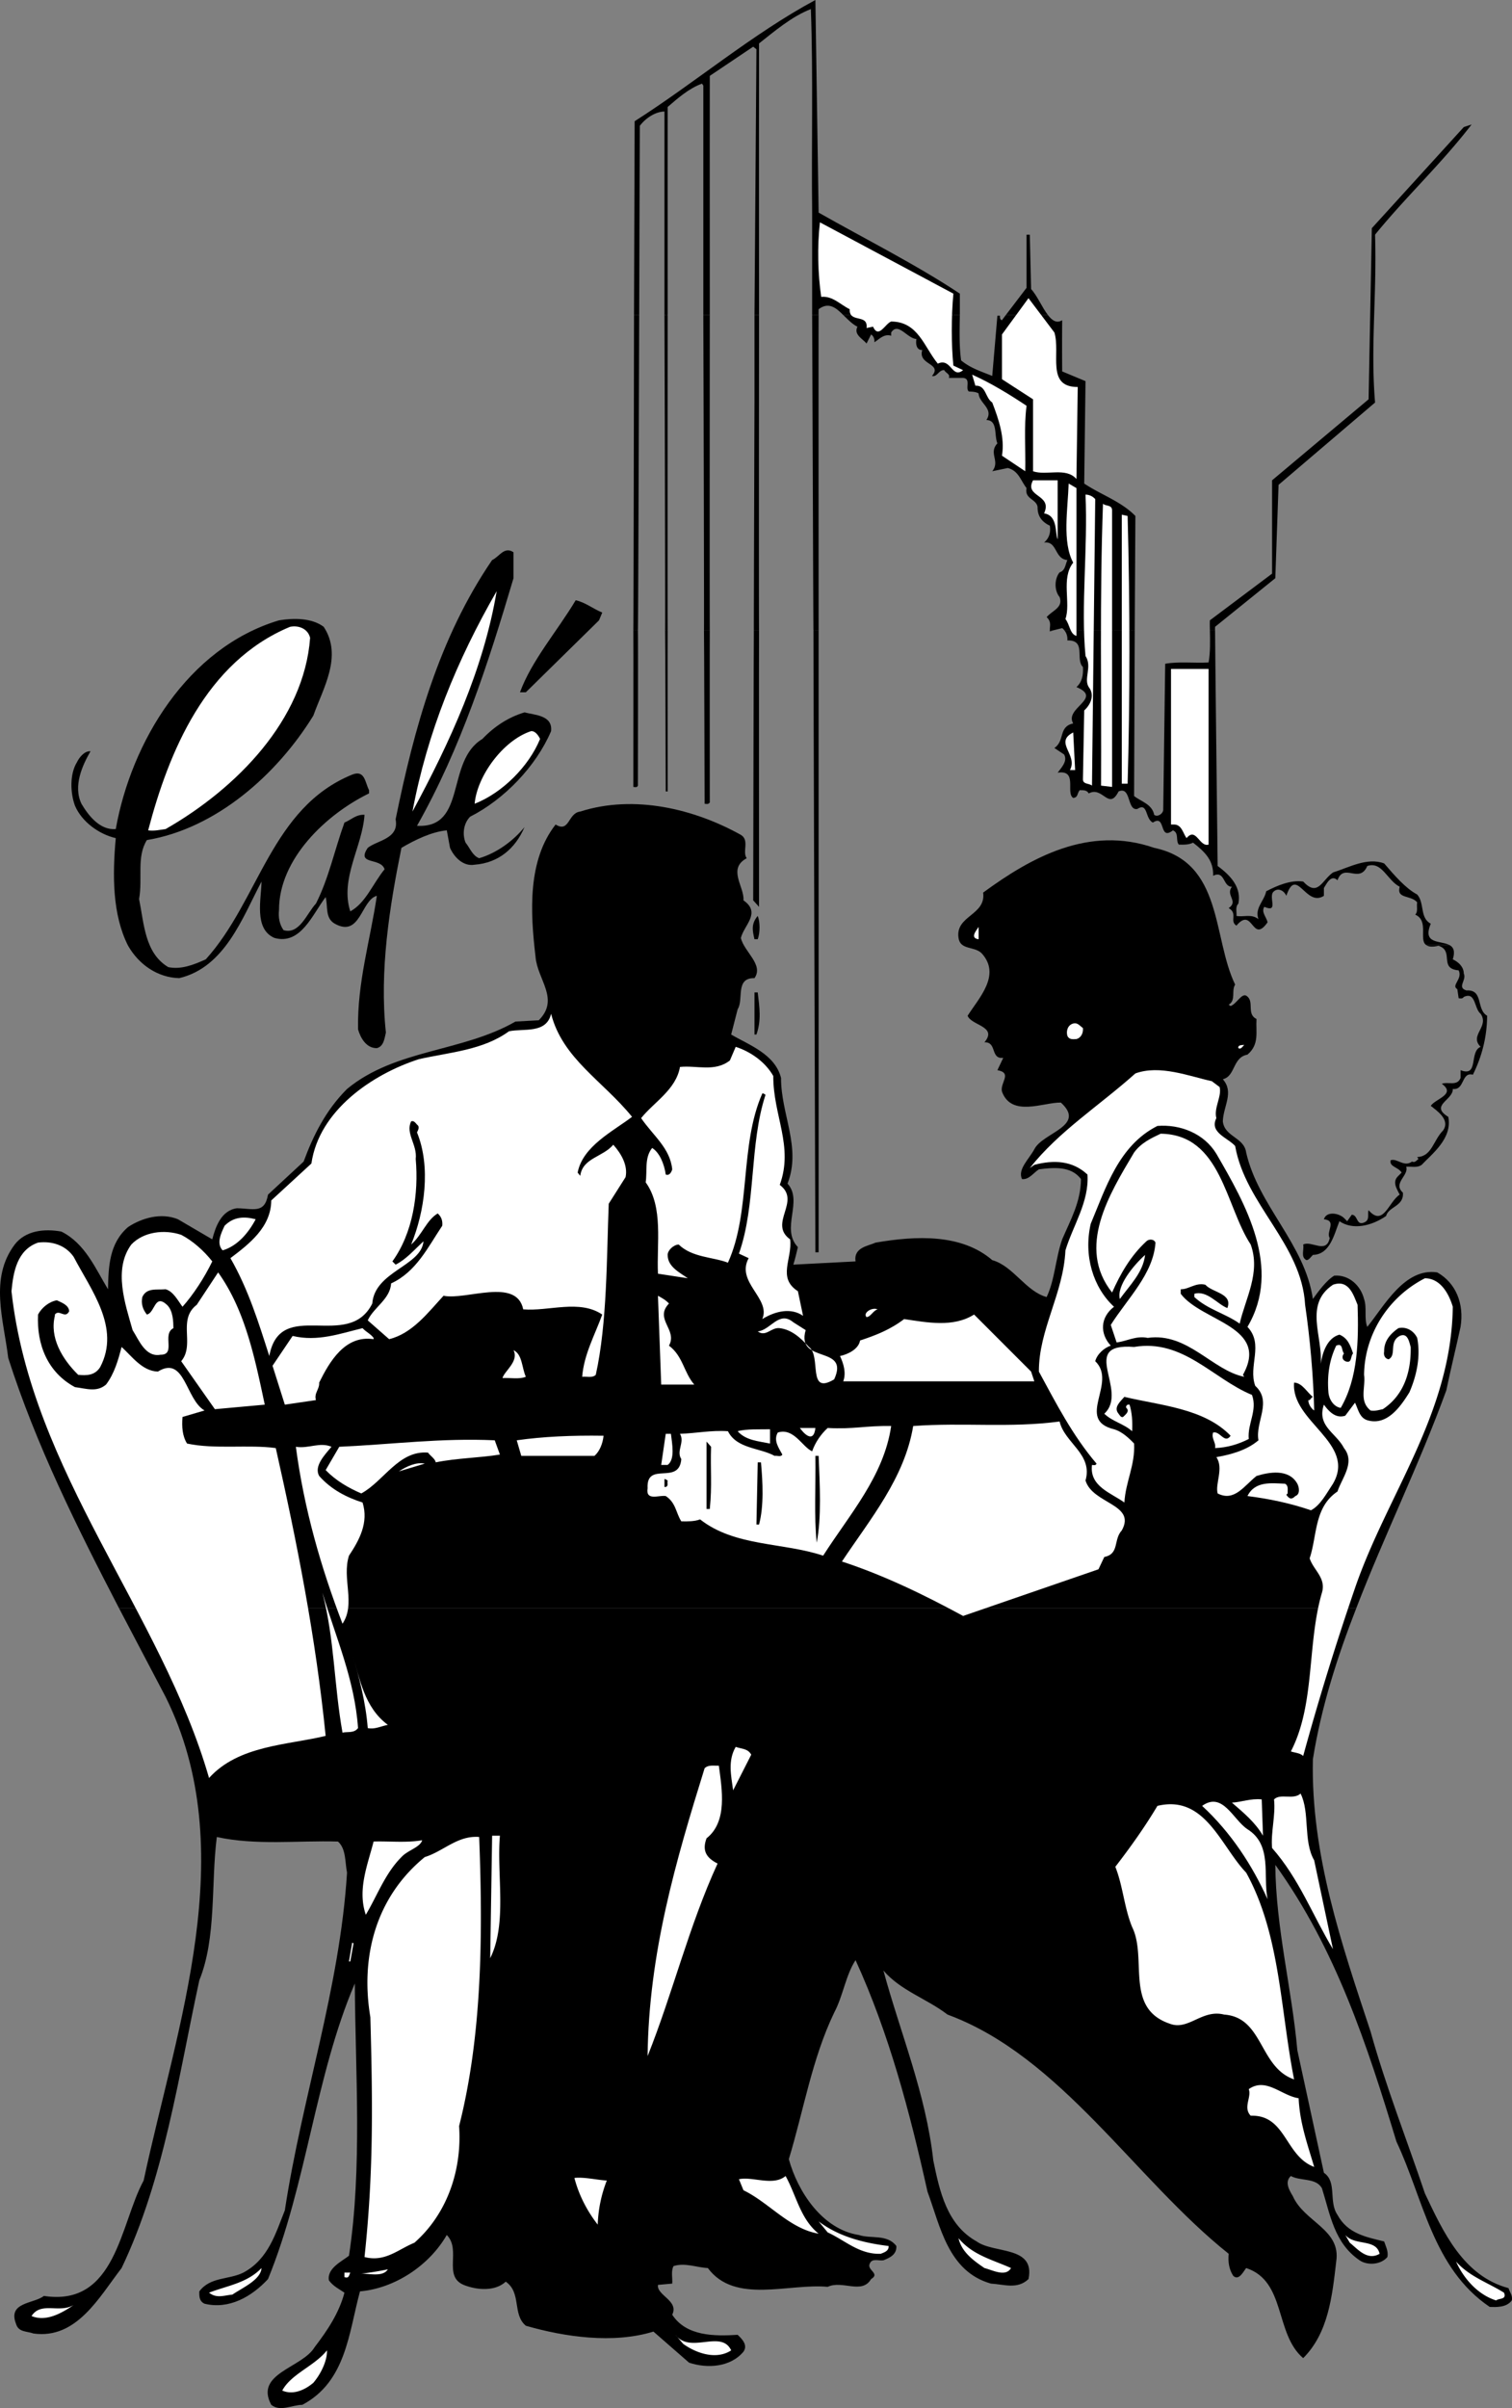 <svg xmlns="http://www.w3.org/2000/svg" width="233.409" height="371.506"><rect width="100%" height="100%" fill="#808080" stroke="none"/><path d="M98.47 97.203c.047.024 0 24 0 24-.125.324-.422.223-.7.2 0 0 .024-24.176 0-24.2h.7m4.601 0c-.023.024 0 24.899 0 24.899h-.3s-.07-24.875-.098-24.899h.398m6.5 0c-.023.024 0 26.598 0 26.598-.226.324-.523.226-.8.199 0 0-.07-26.773-.098-26.797h.898m7.602 0c-.027.024 0 42.7 0 42.7l-.902-1s.082-41.676.101-41.7h.8m9.2 0v96h-.5s-.324-95.976-.3-96h.8m36.398 0-.699.2c-.035-.044-.039-.11 0-.2h.7M223.77 145.8c.575.317.903.91.5 2.2.876.426 1.676 1.125 1.7 2.203.476 1.024-1.125 2.125.402 2.598 2.676-.176 1.473 2.926 3.2 3.902-.024 3.324-.825 6.324-2.2 9.098-1.824-.473-1.226 2.426-3.101 2.199.074 1.727-3.625 2.527-.7 4.3.676 3.325-2.523 5.727-4.101 7.403-.723.524-1.625.223-2.399.297.477 1.328-2.125 2.527-.5 4 .176 2.125-2.226 2.125-2.601 3.602-2.223 1.523-5.125 2.226-7.2.8-.824 2.024-1.425 5.125-4.097 5.2-.328.324-.625.824-1 .8-.926-.476-.328-1.574-.5-2.402 1.273-.672 3.574 1.527 4.098-1-.625-.973 1.175-2.672-.899-2.898.375-1.274 2.274-.977 3.098-.2l.5.5.703-1c.973.024.672 1.723 1.898 1.2.977-.375.477-1.375.7-1.899 2.277 2.625 3.074-1.277 4.8-2.402-.425-.875-1.226-1.973-.199-2.899l.5-.5c-.527-.875-1.926-.875-1.7-1.902.974-.375 2.075 1.125 3.298.203.476.223.676-.176 1-.402l-.2-.301c2.278-.074 2.477-2.574 4-4.098 1.176-1.675-1.023-3.074-1.898-3.8.676-1.075 3.973-1.774 1.7-3.399.976-.375 2.374.422 2.898-.902v-1.2c2.875 1.126 1.277-2.874 3.101-3.601-1.824-1.773 1.375-3.074 0-5.098-1.023-.777-.726-3.476-2.601-2.601-.223.324-.524.226-.797.199l-.203-1.398c-1.024-.575.875-1.575.203-2.899-3.125-.277-.625-2.976-3.102-3.8-.96.218-1.527.16-1.898-.102h3.598"/><path d="M220.173 145.8c-1.203-.777.465-3.734-1.703-4.698.476-.477.176-1.274.3-1.899-1.023-1.176-3.222-.476-2.699-2.402-1.925-.973-2.726-3.973-5-3.2-1.226 2.825-3.625-.574-4.601 2.2-1.024-.973-1.723.625-2.098 1.199v1.203c-2.824 1.824-4.226-4.676-5.8 0-.325-.777-1.227-1.277-1.9-.703-1.026.727.876 3.426-1.5 2.402-.526.825.376 1.625.5 2.399-2.425 3.426-2.226-2.574-4.8.5-1.125-.676.274-1.875-1.2-2.7 1.575-1.074-.526-1.976.5-3.3-1.425.027-1.026-2.574-2.901-1.7.074-2.273-1.125-3.574-3.098-5.101-.625.328-1.426.328-2.203.3-.524-.675.078-1.773-.899-2.198-2.226 1.726-1.023-2.575-3.101-1.2-1.223-.574-.723-3.175-2.399-2.101-1.625.324-.925-3.574-2.898-2.7-1.527 3.024-2.426-.874-4.602.301-.324-.574-.925-.476-1.398-.5-.426.524-.227 1.125-1 1.2-1.227-.774.773-4.375-2.402-3.899.574-.777 1.574-1.777 1-2.8l-1.5-1c1.675-1.176.574-3.278 2.902-3.801-1.426-2.375 4.672-3.875.5-5.602.875-.773 1.074-1.875 1-3.098-1.227-1.175.574-4.175-2.402-4.101.054-.512-.106-1.168-.5-1.598h10.902c-.008.024-.102 25.598-.102 25.598.977.824 2.774 1.226 3.102 2.902.473.422 1.473-.176 1.398-.902l.301-22.399c2.074-.375 4.473-.074 6.7-.199.269-1.45.238-3.41.199-5h.8c-.02.024.399 36.399.399 36.399 2.078 1.523 3.676 3.324 3.203 5.8-.527.524-.227 1.325-.3 1.899 1.073.226 2.273-.375 3.398.5-.625-1.676.875-2.774 1.199-4.301 1.676-.875 3.777-1.773 5.703-1.5 2.273 2.426 2.875-.172 4.598-1.398 2.476-.774 5.277-2.375 7.902-1.399 1.574 1.824 3.273 3.824 5.098 4.797 1.175 1.328.375 3.625 2.101 4.5-1.348 3.223 1.485 2.559 2.899 3.3h-3.598M97.872 48.602c.047-16.04.098-29.899.098-29.899C107.345 12.727 116.146 5.227 125.872 0l.5 32.8c7.274 4.126 15.074 8.028 21.8 12.5.005 1.11-.003 2.22 0 3.302h-18c-1.12-1.133-2.257-2.067-3.8-.899 0 0-.027.922 0 .899h-1c-.004-9.07 0-15.801 0-15.801-.125-10.375.176-21.074-.2-31.399-2.925 1.125-5.624 3.426-8 5.301 0 0-.026 20.461 0 41.899h-.702l.3-41-.5-.399-6.699 4.5s-.023 17.656 0 36.899h-1c.004-18.567 0-35.399 0-35.399l-.199-.3c-2.027.722-3.824 2.324-5.3 3.597 0 0-.024 15.043 0 32.102h-.5c.003-16.735 0-31.399 0-31.399-1.325.024-2.825.922-3.801 2.2 0 0-.063 13.488-.098 29.199h-.8m57.397 0 3.2-4.2v-8.199h.5l.203 8.399c.914.964 1.715 2.875 2.598 4h-6.5"/><path d="M98.673 48.602c-.078 22.093-.156 48.625-.203 48.601h-.7c.024.024.075-26.398.102-48.601h.8m4.399 0c-.023 22.53-.023 48.625 0 48.601h-.398c.027.024-.023-26.172-.102-48.601h.5m6.5 0c-.023 23.148-.023 48.625 0 48.601h-.898c.027.024-.023-25.633-.102-48.601h1m7.602 0c-.027 23.699-.027 48.625 0 48.601h-.8c-.02.024.097-35.601.097-35.601v-13h.703m9.199 0c-.027.023 0 48.601 0 48.601h-.8c-.024.024-.118-29.523-.2-48.601h1m35.398 0c.665.863 1.352 1.32 2.2.8a444.338 444.338 0 0 0 0 7.899l3.601 1.5-.199 15.8c2.574 1.727 5.676 2.727 7.899 5 0 0-.106 17.626-.098 17.602H164.27c-.063-.105-.184-.207-.301-.3l-1.2.3h-.699c-.043-.61.29-1.254-.5-2 .977-1.078 2.575-1.476 2-3.101-.824-.977-.824-2.774 0-3.801.875-.274.875-1.176 1.2-1.899-2.024-.175-1.524-2.976-3.598-2.699.672-.578 1.074-1.375.898-2.601-1.226-.575-1.925-1.477-1.898-2.899-.227-1.277-2.027-1.176-1.703-2.902-.922-1.176-1.223-2.676-2.899-3.098l-2.398.5c1.273-1.578-.625-2.777.797-4.3-.524-1.278.078-3.575-1.7-3.602 1.176-1.774-1.124-2.574-1.199-4.098-.425-.277-1.023-.277-1.5-.3-.625-.477.375-1.977-.898-2.102h-2.203c.277-.574-.524-.774-.7-1.2-.824-.074-1.124 1.126-1.898.899 1.676-1.973-2.226-1.672-1.5-4-.926.027-1.027-.973-.902-1.7-1.422-.073-2.824-2.675-3.899-1v.5c-1.125-.374-1.925.626-2.601 1 .078-.472-.125-.972-.5-1.198l-.7 1.398c-.624-.773-2.023-1.375-1.398-2.598-.808-.386-1.492-1.129-2.2-1.8h18c-.046 2.496-.1 4.953.2 7 1.473 1.226 3.176 1.726 4.8 2.398l.798-9.297h.402c-.027.223-.027.625.3.7l.599-.801h6.5m25 48.601c-.011-.543-.023-1.055 0-1.5l9.602-7.203V74.102l14.899-12.5.5-26.399 14.199-15.601 1.203-.399c-4.625 6.024-10.125 11.125-14.902 17 .277 9.723-.723 17.223 0 25.899L197.372 74.8l-.5 14.402-9.3 7.5s-.02.524 0 .5h-.801"/><path fill="#fff" d="M147.173 45.3c-.328 3.626-.328 7.825 0 11.102l1.5.7c-1.727 1.425-1.828-1.977-3.902-1-2.125-2.575-3.024-6.477-7.2-6.5-.925.324-1.925 2.726-2.8.8l-1 .2c.277-2.274-2.723-.676-2.598-2.899-1.426-.676-2.625-2.078-4.402-1.902-.524-3.574-.625-7.774-.2-11.5l20.602 11M162.77 51.3c.977 3.227-1.324 8.427 3.602 8.403l-.2 14.2c-1.624-1.876-4.624-.477-6.702-1.2V61.602l-4.797-3.102v-6.898L158.77 46l4 5.3"/><path fill="#fff" d="M158.47 62.602c-.422 3.226-.125 6.726-.2 10.101l-3.597-2.402c.473-2.774-.527-5.676-1.5-8.2-1.125-.773-.926-2.675-2.602-2.601l-.5-1.7c2.977 1.325 5.875 3.126 8.399 4.802m4.8 20.601c-.425-.875.075-3.676-2.097-4 1.375-2.976-3.125-2.476-1.703-5.101h3.8v9.101m2.903 14.899c-1.027-.274-1.027-1.774-1.703-2.602.875-2.473-.723-6.273 1.203-8.7-1.727-3.175-.828-8.273-.703-12.198l1.203.699v22.8M169.071 77l-.5 44.203c-.425-.375-1.425-.176-1.398-1l.2-10.601c.972-.875 1.675-2.375.698-3.602-.824-1.273.575-3.172-.5-4.797-.726-7.676.375-16.676 0-24.902.575.027 1.075.226 1.5.699m2.602 1.703v42.7l-1.703-.2c.078-14.476-.223-29.078.3-43.5.376.422 1.376.125 1.403 1m2.398.899c.375 13.726.375 28.324 0 41.3h-.898v-41.5l.898.2"/><path d="M79.27 89.203c-3.925 13.223-8.124 26.223-14.898 38.2 7.774.425 4.375-9.977 10.098-13.403 1.875-1.973 4.078-3.375 6.5-4.098 1.578.426 4.375.426 4.101 2.899-2.324 5.426-7.226 10.527-12.5 13.199-1.023 1.027-1.226 2.727-.699 4 .676.828 1.074 2.027 2.098 2.402 2.676-.777 5.277-2.675 7-4.8-1.422 3.324-4.024 5.523-7.7 5.8-1.824.325-3.222-1.277-3.8-2.601l-.5-2.7c-2.324.227-4.824 1.426-7 2.7-1.824 9.027-3.422 18.926-2.399 28.5-.226.926-.324 2.125-1.398 2.402-1.625.024-2.527-1.578-2.902-2.902-.125-7.274 1.875-13.676 2.902-20.598-2.426.625-2.527 6.524-6.5 4.297-1.527-.875-1.027-2.672-1.402-4.098-2.024 2.625-3.825 7.426-7.899 6.301-3.226-1.375-2.027-6.078-2-8.703-2.926 5.527-5.625 13.227-12.7 14.902-3.327-.074-6.226-2.074-7.901-5-2.426-4.777-2.426-10.875-1.899-16.601-2.527-.574-5.226-2.473-6.3-5-.727-1.973-.825-4.875.3-6.7.375-.773 1.176-1.773 2.098-1.699-1.223 2.125-2.723 5.325-1.399 8.098 1.075 1.828 2.875 4.125 5.301 3.902 2.375-13.375 11.074-27.976 25.2-32.199 2.273-.375 5.074-.375 6.898 1 2.976 4.524-.125 9.524-1.598 13.7-5.625 9.124-15.027 17.425-25.7 19.199-1.624 2.625-.624 5.824-1.202 9.101.777 3.824.875 8.324 4.5 10.5 1.976.422 3.976-.375 5.8-1.203 8.278-9.172 10.075-23.375 22.602-28.5 1.973-.773 1.973 1.227 2.598 2.402v.5c-6.625 3.223-13.922 10.125-13.899 18-.125 1.125.075 2.223.7 3.098 2.476.727 3.574-2.574 5-4.098 1.976-3.875 2.875-8.277 4.402-12.5.973-.375 1.773-1.277 3.098-1.199-.325 4.922-3.825 9.824-2.2 14.899 2.375-1.274 3.477-4.274 5.301-6.5-.625-1.875-4.426-.575-2.601-3.301 1.476-1.176 4.875-1.375 4.3-4.399 2.875-14.074 6.676-27.976 14.899-40 1.078-.476 1.875-2.175 3.3-1.199v4"/><path fill="#fff" d="M63.673 125.203c2.273-12.176 6.875-23.375 13-34-2.027 12.024-7.227 23.324-13 34"/><path d="m92.97 94.5-.5 1.203-11.297 11.098h-.902c1.777-4.875 5.777-9.473 8.601-14.2 1.473.325 2.676 1.325 4.098 1.899"/><path fill="#fff" d="M47.872 98.402c-.926 12.625-11.324 23.223-22.3 29.5-.926.125-1.727.325-2.7.2 3.176-12.075 8.875-25.977 21.899-31.399 1.375-.277 2.777.324 3.101 1.7M186.571 130.3c-1.425.427-1.925-2.773-3.398-1-.527-.675-.727-2.073-1.902-2.097h-.5v-24h5.8v27.098M83.372 114c-1.726 4.227-5.824 8.328-10.101 10 .375-4.273 4.375-9.773 8.699-11.2.676-.073 1.176.727 1.402 1.2m81.801 4.8c1.273-2.374-2.527-4.273.5-5.8l.297 5.8h-.797"/><path d="M209.372 248.102c-2.945 7.55-5.406 15.238-6.7 23.3-.327 14.723 4.474 28.625 8.9 42 2.374 8.524 5.574 16.625 8.398 25 2.777 5.825 5.875 12.723 12.902 14.598.176.625.676 1.125.5 1.902-.824 1.125-2.426 1.024-3.402 1-8.824-5.976-10.223-16.675-14.399-25.5-4.523-14.875-9.324-29.675-18.699-42.699.074 9.723 2.574 19.223 3.399 28.598l4.101 18.902c2.074 1.422.676 4.422 2.098 6.5 1.578 2.922 4.476 3.422 7.203 4.098.273.824.672 1.527.5 2.402-1.027 1.223-3.125 1.324-4.3.5-3.927-2.676-4.528-7.078-5.802-11.101-.925-1.676-3.324-1.075-4.8-1.899-1.024.922-.223 2.223.3 3.098 1.774 4.027 7.477 5.125 6.7 10.101-.625 5.426-1.223 11.024-5.098 14.899-4.426-3.774-2.625-11.875-8.8-13.899-.427.524-1.126 2.024-2 1.2-.626-.977-.825-2.075-.7-3.399-14.426-11.476-25.926-30.476-43.402-36.902-3.223-2.473-7.223-3.676-9.899-6.801 2.574 9.527 6.574 19.027 7.7 29.3.976 4.727 2.074 9.927 6.699 12.5 2.675 1.927 9.074.626 8 5.802-1.723 1.625-3.723.824-5.801.699-6.625-1.875-7.824-8.875-9.797-14.2-2.727-12.273-5.926-24.374-11.102-35.699-1.523 2.325-1.925 5.524-3.3 8.098-3.426 7.125-4.723 15.125-7 22.602 1.375 5.023 5.175 10.824 10.8 11.699 1.875.625 4.375-.176 5.801 1.699.074 1.328-1.027 1.828-2 2.203-.726.125-1.726-.375-2.101.5-.524 1.024 1.675 1.524.199 2.399-1.422 2.425-4.422.125-6.7 1.199-6.023-.574-14.324 2.726-18.5-2.899-1.722-.074-3.523-.875-5.3-.3-.422.824-.125 1.824-.2 2.699l-2.199.199c-.226 1.625 3.274 2.426 2.2 4.602 2.175 3.324 6.476 3.324 10.101 3.101.774.723 1.574 1.625.899 2.598-2.024 2.426-5.625 2.625-8.399 1.699l-5.5-4.797c-6.226 1.922-13.726.824-19.7-.902-2.124-1.774-.624-5.074-3.1-6.801-1.626 1.527-4.426 1.328-6.5.5-3.227-1.375-.325-5.375-2.602-7.7-2.723 4.727-8.024 8.227-13.399 8.7-1.726 6.328-2.125 13.926-8.898 17.5-1.625.027-3.426 1.125-4.8 0-2.626-4.875 4.773-5.672 6.698-8.898 1.977-2.575 3.774-5.274 4.602-8.399-.828-.578-1.727-.976-2.402-1.902-.325-1.875 2.074-2.973 3.101-3.801 2.074-13.574.973-28.473.899-42-6.125 14.328-7.426 31.027-13.399 45.602-2.527 2.726-6.027 4.726-9.8 3.8-.825-.375-.825-1.175-.801-1.902 1.675-2.273 4.574-1.773 6.8-2.898 3.875-2.075 4.977-6.075 6.399-9.602 2.676-17.574 8.476-34.172 9.601-52.098-.324-1.574-.125-3.675-1.398-4.8-6.227-.176-12.625.625-18.703-.7-.922 7.125-.024 15.524-2.7 22.098-3.222 14.828-5.425 30.625-12 44.402-3.425 4.426-6.925 11.024-13.597 10.098-1.027-.375-2.328-.172-2.703-1.5-1.324-3.375 2.777-3.074 4.3-4.297 11.176 1.723 11.778-11.176 15.403-17.8 5.074-23.778 15.172-50.876 3.398-74.602-2.379-4.543-4.785-9.102-7.199-13.7h191"/><path d="M18.372 248.102c-6.492-12.508-12.8-25.165-17.101-38.602-.723-5.973-2.926-12.273 1-17.5 1.675-2.172 4.574-2.473 7.199-2 3.676 1.828 5.277 5.727 7.203 8.902.074-3.476.172-7.074 3.098-9.601 2.074-1.375 5.074-2.274 7.699-1.2l5.3 3.102c.477-1.875 1.376-4.476 3.801-4.8 2.477.023 4.274.925 4.801-2.102l5.5-5.098c1.473-3.976 3.375-7.875 6.7-11.203 7.476-6.172 17.773-5.672 26-10.398l3.6-.2c3.274-3.277-.226-6.277-.5-9.8-.827-6.977-1.226-14.875 3.099-20.399 2.175 1.324 1.875-1.777 3.8-2 8.375-2.676 17.676-.375 24.801 3.598 1.375.824.176 2.625.899 3.601-3.024 1.625-.325 4.426-.5 6.5 2.777 1.926.074 3.825-.399 5.801.473 2.125 3.574 4.125 2.098 6.2-3.024-.075-1.625 3.324-2.598 4.8l-1 3.899c2.774 1.625 6.774 3.023 7.7 6.699-.024 5.625 3.175 10.726 1 16.3 2.476 2.727-1.126 6.926 1.6 9.801-.226.926-.425 1.825-.702 2.7l9.601-.5c-.324-2.176 1.977-2.375 3.102-2.899 6.273-1.078 13.273-1.375 18 2.7 3.273.925 5.172 4.824 8.398 5.699 1.274-2.676 1.375-5.977 2.399-8.899 1.277-2.976 2.875-5.777 2.902-9.3-1.527-2.075-4.324-1.778-6.5-1.5-.824.523-1.527 1.624-2.601 1.5-.723-1.477 1.074-3.075 1.902-4.602 1.273-2.574 8.074-3.574 4.098-7.2-2.625-.074-7.625 2.325-9.098-1.699-.328-1.375 1.672-2.875-.703-3.3l.902-1.899c-2.027.223-.926-2.476-2.902-2.402 2.078-2.473-2.024-2.574-2.598-4.098 1.774-2.777 5.176-6.277 2.2-9.601-1.126-1.176-3.325-.477-3.602-2.399-.524-3.476 4.277-3.476 3.8-7 7.477-5.476 16.376-10.375 26.403-6.902 10.672 2.226 8.973 13.824 12.5 21.101-.625.926.172 2.426-1 3.098l.297.203c.875-.277 1.676-1.976 2.402-1.601 1.375.824-.027 2.824 1.598 3.601-.125 2.024.476 3.922-1.399 5.5-2.324.422-1.824 3.324-3.8 3.797 1.777 2.027.074 4.125 0 6.5.277 2.426 3.277 2.426 3.601 4.8 1.875 8.227 9.074 14.126 10.3 22.602.774-1.074 2.075-2.875 3.298-3.601 2.277-.176 4.078 1.527 4.601 3.601.477 1.325-.023 3.024.5 4.301 2.575-3.176 5.774-9.176 10.801-8.402 2.875 1.625 4.176 4.824 3.598 8.402-.723 3.324-1.524 6.524-2.2 9.797-4.16 11.418-9.554 22.344-13.898 33.602h-191"/><path d="M116.97 144.902h-.5c-.324-1.375-.524-2.375.5-3.601.375.926.375 2.625 0 3.601"/><path fill="#fff" d="M151.071 144.902c-1.425-.175-.324-1.375 0-1.902v1.902"/><path d="M116.97 153.102c.277 2.324.578 4.324-.2 6.5h-.3v-6.5h.5"/><path fill="#fff" d="M97.571 172.3c-2.925 2.227-7.625 4.528-8.398 8.602l.398.5c.375-2.777 3.477-2.875 5.102-4.8 1.273 1.425 2.273 3.226 1.898 5l-2.601 4.101c-.324 8.125-.223 18.422-2 26.399-.524.523-1.422.226-2.098.3.274-3.476 1.973-6.476 3.098-9.601-3.524-2.375-8.223-.473-12.2-.801-1.023-4.973-8.824-1.375-12.3-2.098-2.422 2.625-4.824 5.825-8.399 6.7l-3.3-2.899c.875-1.976 3.476-3.277 3.601-5.703 3.875-1.773 5.676-5.574 7.899-8.898.074-.774-.125-1.375-.7-1.899-1.726 1.024-2.425 3.324-4.101 4.797 2.078-5.074 3.078-11.973.902-17.297.176-.375.473-.875 0-1.203-.226-.273-.527-.672-.902-.5-.922 1.828.976 3.625.703 5.8.473 5.325-.426 11.427-3.602 15.802l.5.5c1.575-.774 2.875-2.274 4.301-3.602-.324 3.828-7.527 4.625-7.902 9.602-3.723 7.425-14.223-1.075-15.899 8.101-1.625-5.078-3.226-10.277-6-15.101 2.875-2.176 6.274-4.774 6.301-8.899l6.2-5.703c1.175-8.172 9.374-13.773 16.6-16.098 4.774-1.074 9.876-1.375 13.9-4.3 2.273-.477 5.773.425 6.5-2.7 1.773 6.926 7.976 10.325 12.5 15.899m69.601-13.699c.074.824-.328 1.523-1 1.699-.527.027-1.125.125-1.402-.5-.223-.774.074-1.676.902-1.899.672-.175.973.325 1.5.7m24.898 2.601c-.324.324-.523.723-.898.5-.125-.476.473-.476.898-.5M119.372 166c-.027 6.125 3.176 10.828 1 16.8 3.375 2.528-1.824 5.927 1.598 8.403.375 3.024-2.024 5.922 1.203 8l.797 3.797c-1.824-1.273-4.223-.773-6.297.5 1.375-3.172-4.125-5.672-2.102-9.398l-1.5-.7c2.676-7.574 1.575-16.777 4.102-24.5-.125-.074-.328-.277-.5-.199-3.527 8.024-1.727 18.223-5.3 26.098-2.227-.875-5.528-.774-7.602-2.801-.825.027-1.723.926-1.7 1.602-.023 1.824 1.875 2.726 3.102 3.601l-4.602-.703c-.226-4.574.875-10.273-1.898-14.098.273-1.777-.227-3.777 1-5.3 1.172.726 1.875 2.523 2.098 4.101.574.223.875-.375 1-.8-.325-3.278-2.926-5.176-4.801-7.903 1.976-2.473 5.375-4.375 6-7.898 2.578-.274 5.375.824 7.703-1l.898-2.102c2.274.727 4.575 2.328 5.801 4.5m68.898 1.703c.376 1.422-.925 3.223-.5 4.797-1.124 2.227 1.778 3.027 2.903 4.3 1.574 9.028 10.273 15.126 10.797 24.5.777 5.325 1.277 11.028 1.402 16.302-.426-.274-.926-.977-.902-1.602.277.125.375-.375.703-.5-.828-.574-1.625-2.172-2.902-2.2-.524 6.028 9.675 9.325 6 15.602-1.024 1.524-1.926 3.325-3.399 4.098-3.125-1.074-6.426-1.773-9.8-2.2 1.175-2.374 3.773-1.972 5.8-1.898.574.325.375.926.399 1.5l-.2.2c.477.726.875.726 1.399.199.777-.274.578-1.375.3-1.899-1.324-2.375-4.425-1.777-6.3-1.199-1.922 1.524-3.422 4.024-6 2.7-.422-1.477.976-3.876-.2-5.602 2.075-.375 4.575-.973 6.5-2.598-.523-2.875 2.176-5.976-.5-8.402-1.124-3.074 1.376-6.375-1.199-9.098 5.375-9.078-.324-18.976-4.8-26.703-1.926-3.172-5.625-4.574-9.098-4.297-6.027 3.024-8.027 9.723-10.3 15.098-1.126 4.926.374 9.824 3.597 12.8-2.125 1.626-2.223 4.126-.5 6-1.024.325-2.125 1.325-2.399 2.399 3.477 3.328-3.125 9.027 2.899 10.5 1.176.328 2.277 1.328 3.101 2.203.176 3.324-1.324 5.922-1.5 9.098-2.023-1.473-5.425-2.473-5-5.801.274.027.575.125.7-.2-3.723-4.374-6.223-9.273-8.899-14.198-.027-6.477 3.774-11.977 4.098-18.7 1.176-3.875 3.676-7.476 3.402-11.699-2.324-2.176-5.226-2.277-8.2-1.5l-.702.5c4.476-5.676 10.676-9.578 16.3-14.601 3.778-1.375 8.278.425 11.801 1.199l1.2.902"/><path fill="#fff" d="M193.071 192c1.575 4.328-.824 8.328-1.699 12.203-2.226-1.578-4.926-2.176-7-4.101v-.5c1.973-.575 3.574 1.625 5.098 2.199.875-2.274-2.324-2.375-3.399-3.598-1.523-.375-2.523.723-3.8.7v.699c3.277 4.324 13.777 5.023 9.601 12.5l.2.3c-4.926-.976-8.727-6.875-14.9-6-1.827-.375-3.226.524-4.8.7l-.902-2.7c2.578-4.074 6.578-7.875 6.902-12.699-.226-.578-1.027-.578-1.402-.203-2.422 2.227-4.024 5.027-5.297 7.902-5.527-6.976-.426-15.175 3.398-21.601 1.075-1.473 2.575-2.176 4.102-2.899 9.375.125 9.973 11.125 13.898 17.098M39.47 188.102c-1.125 2.125-2.824 4.125-5.098 4.8-1.027-1.074-.226-2.675.3-3.8 1.376-1.375 2.974-1.477 4.798-1m-6.7 6.5c-1.222 2.523-2.925 5.125-4.597 7-.727-.977-1.426-2.375-2.602-2.7-1.425.125-2.925-.277-3.601 1.2-.223 1.023.078 1.925.703 2.699 1.273-.274 1.172-3.274 3.098-1.5.976.926.976 2.625 1 3.601-1.825.926.476 4.125-2 4.098-2.325.426-3.325-2.273-4.301-3.797-1.125-3.976-3.024-9.375-.2-13.203 1.876-1.973 5.075-2.375 7.7-1.5 1.777.926 3.476 2.426 4.8 4.102"/><path fill="#fff" d="M11.372 193.902c2.676 5.125 7.274 10.926 4.098 17-.824 1.325-2.125 1.325-3.399 1.2-2.523-2.477-4.425-5.774-3.601-9.102v-.2c.676-.874 1.578.727 2.203-.5-.027-.972-1.227-1.374-1.902-1.698-1.223.226-2.325 1.125-2.899 2.199-.226 4.625 1.473 8.926 5.7 11.199 1.773.227 3.374.828 4.8-.398 1.274-1.676 1.875-3.774 2.399-5.801 1.574 1.426 3.175 3.726 5.601 3.8 4.176-2.574 4.274 4.325 7.2 6l-3.4 1c-.124 1.524-.026 2.926.7 4.102 4.274.922 9.574.125 13.7.7 3.273 14.523 6.175 29.222 7.699 44.398-5.825 1.426-13.426 1.426-18 6.5-7.325-25.473-27.426-47.176-30.5-75.098.277-2.976.875-6.375 4.101-7.5 2.176-.277 4.274.422 5.5 2.2m161.5 6.499c-.527-1.976 2.074-5.175 3.899-6.8-.325 2.726-2.325 4.625-3.899 6.8"/><path fill="#fff" d="m40.872 216.703-7.7.7L27.97 210c2.176-2.574-.625-6.375 2.402-8.7l3.3-5c4.173 5.825 5.673 13.227 7.2 20.403m183.398-15.101c-.222 16.523-10.124 28.925-15.097 43.398a429.849 429.849 0 0 0-8 25.902c-.527-.476-1.227-.476-1.902-.699 3.777-7.277 2.476-16.578 4.8-24.5.676-2.277-1.324-3.476-1.898-5.3 1.172-3.477.672-7.876 4.297-10.301.676-2.075 2.777-4.477 1-6.7-1.223-2.375-4.223-3.375-3.098-6.699.676.922 1.774 2.223 3.3 1.7l1.5-2c.474.925.673 2.324 1.9 2.699 3.074.925 5.175-2.176 6.5-4.301 1.074-2.473 1.773-5.473 1.199-8.399-.524-1.074-1.625-1.777-2.899-1.5-1.324.926-2.226 2.024-2.2 3.598-.124.625.173 1.125.7 1.203 1.274-.676-.027-2.676 1.7-3.601 1.273-.575 1.476 1.023 1.699 1.699.074 3.824-1.024 7.426-4.301 9.601-.625.125-1.223.325-1.899.2-1.824-1.477-.726-3.575-1-5.5.075-6.176 3.676-11.977 9.399-14.899 2.375.024 3.676 2.324 4.3 4.399"/><path fill="#fff" d="M209.571 201.3c.176 5.427.075 11.325-2.601 15.903-1.125-.176-1.824-1.375-1.899-2.402-.226-2.676.176-5.074 1.2-7.2 1.074-.476.777.727 1.199 1.2-.324.426-.324.926.203 1.199 1.074.426.773-.773 1.2-1.2-.427-1.273-.825-2.374-2.102-2.898-1.926.524-2.625 2.825-2.899 4.5.375-4.175-2.625-9.175 1.899-12.199 2.476-.875 3.175 1.625 3.8 3.098m-106.301-.199c-2.324 2.425 1.376 4.023 0 6.5 2.176 1.625 2.278 4.125 3.903 6h-5.102l-.5-13.7c.575.325 1.176.625 1.7 1.2m32.199.898c-.723.227-1.024 1.125-1.7 1.203-.624-.676.876-1.578 1.7-1.203m24.203 11.102h-29.5c.473-1.274.074-2.676-.5-3.899 1.273-.277 2.875-1.078 3.098-2.402 2.375-.774 4.675-1.676 6.8-3.301 3.575.527 7.575 1.328 10.801-.7l8.8 8.802.5 1.5"/><path fill="#fff" d="M124.372 205.203c-1.527 5.324 6.875 2.223 4.399 7.598-4.223 2.527-1.926-3.574-3.899-5-1.324-1.473-2.726-2.676-4.5-2.899-1.324-.175-2.125 1.426-3.402.5 1.976-.175 3.277-3.277 5.5-1.402l1.902 1.203m-66.699 1.199v.2c-4.426-.676-6.828 3.523-8.402 6.699.074 1.027-.825 1.625-.5 2.699l-4.801.703-1.899-6 3.102-4.601c3.875.925 7.375-.375 10.797-1.2.578.625 1.176.825 1.703 1.5m135.597 8.801c.876 2.422-.722 4.422-.5 6.797-1.624.828-3.324 1.328-5.199 1.402.176-.875-.625-1.476-.3-2.402 1.074-.273 1.777 1.828 2.699.5-4.125-4.273-10.922-4.672-16.399-6-.625.727-1.726 1.625-.898 2.602.172.226.375.625.7.5.374-.375 1.073-.875.5-1.399-.126-.277.073-.375.198-.5h.301c.375 1.223.473 2.625.399 4.098-1.325-1.176-3.024-1.473-4.301-2.7 3.875-3.574-4.125-10.976 4.601-10.3 7.575-1.274 12.176 4.926 18.2 7.402m-112.098-2.801c-1.027.426-2.426.125-3.602.2.274-1.075 2.575-2.575 1.7-4.301 1.375.625 1.277 2.726 1.902 4.101m82.398 6.898c.774 3.325 5.176 5.028 4 9.102 1.075 3.625 7.875 3.625 5.602 7.7-1.328 1.425-.328 3.625-2.703 4.101l-.899 1.899-20.898 7.199c-6.027-3.274-12.227-6.274-18.703-8.399 4.375-6.574 9.676-12.875 11-20.902 7.676-.574 14.976.328 22.601-.7m-26 .7c-1.125 7.727-6.425 13.625-10.5 20-6.226-2.074-13.625-1.375-19-5.598-.824.325-1.925.325-2.898.301-.828-1.277-.828-2.875-2.402-3.902-1.024-.176-3.125.824-2.801-1.2-.223-4.273 4.875-.374 5.203-4.5-.828-1.273.574-2.574-.203-3.898 2.476-.078 4.777-.578 7.402-.402 1.375 2.726 4.875 2.527 7.2 3.8.374-.074.976.227 1.199-.199-.524-.976-1.426-2.175-.7-3.402 2.477-.773 3.774 2.227 5.301 2.902.473-1.375 1.375-2.675 2.399-3.601 3.976.226 5.875-.375 9.8-.301"/><path fill="#fff" d="M118.872 220.5v2.203c-1.824-.375-3.726-.476-5-1.902 1.274-.375 3.574-.274 5-.301m7-.2c-.226 2.126-1.426 1.325-2.402 0h2.402m-22.301.903c.176 1.524.676 3.922-.5 4.797h-1l.7-4.797h.8m-10.398.297c-.125 1.227-.625 2.426-1.402 3.102H80.47l-.7-2.399c4.075-.578 8.477-.777 13.403-.703m-16 2.902c-3.227.524-6.527.524-9.902 1.2-.125-.575-.825-.977-1.2-1.5-4.523-.375-6.824 4.425-10.3 6.3-2.024-.875-3.926-1.976-5.5-3.601l2.101-3.598c8.274-.375 15.676-1.375 24-1l.8 2.2"/><path d="M109.77 223.203c-.124 3.524.176 5.922-.199 9.598h-.5v-10.399l.7.801"/><path fill="#fff" d="M51.173 223.203c-1.125 1.324-2.727 3.024-1.902 4.5 1.875 2.125 4.277 3.324 6.699 4.098.976 3.125-.524 5.824-2.098 8.199-1.125 3.527 1.074 7.426-1 10.5-3.324-8.672-5.926-17.672-7.2-27.297 1.974.324 3.673-.777 5.5 0"/><path d="M126.372 224.602c.176 4.324.473 9.523-.3 13.398-.426-4.273-.126-8.574-.2-13.398h.5"/><path fill="#fff" d="m65.571 225.8-4 1.2c1.176-.773 2.676-1.473 4-1.2"/><path d="M117.47 225.602c.277 3.023.476 6.726-.297 9.601h-.402l.199-9.601h.5m-14.399 2.8c-.125.426.176.825-.3 1h-.2v-1.199c.176-.078.274.125.5.2"/><path fill="#fff" d="M55.27 266.602c-.624.824-1.624.523-2.398.699-1.324-7.375-1.226-14.375-3.101-21.598 2.074 6.922 4.976 13.422 5.5 20.899m4.601-.5c-1.125.226-2.027.726-3.101.5-.325-4.075-1.325-7.774-2.399-11.5 1.176 3.925 1.875 8.324 5.5 11m56.098 4.601-2.797 5.5c-.328-2.375-.828-4.578.398-6.703.875.328 1.875.227 2.399 1.203m-5 1.699c.476 3.625 1.375 8.625-1.899 11.2-.726 1.925-.023 3.023 1.7 3.898-4.426 9.625-6.926 20.027-10.801 29.703.176-15.875 4.375-30.176 8.8-44.402.575-.574 1.376-.375 2.2-.399M202.872 287l2.899 13.703c-3.125-5.176-5.223-10.875-9.399-15.601-.226-2.375.574-5.075.3-7.5.974-.977 2.974.125 4.099-.899 1.476 2.922.375 7.324 2.101 10.297m-7.902-3.797c-1.223-2.078-2.922-3.476-4.797-5.101 1.473-.075 2.875-.676 4.598-.5l.199 5.601m-2.399-1c3.875 2.422 2.375 7.125 3.102 10.797-2.328-5.172-5.625-10.273-10.102-14.398 3.176-2.274 4.774 2.125 7 3.601"/><path fill="#fff" d="M192.372 288.902c5.274 9.524 5.274 21.223 7.399 31.899-5.426-1.875-4.723-9.574-10.801-10-3.422-.875-5.524 2.527-8.399 1.402-7.023-2.375-3.425-10.078-5.8-14.902-1.223-2.973-1.426-6.375-2.598-9.301 2.375-3.074 4.574-6.172 6.5-9.398 7.375-1.774 9.773 6.226 13.7 10.3m-115.2-5.699c-.527 6.024 1.172 13.524-1.5 18.899l.297-18.899h1.203m-3.203.199c.578 14.926.476 30.524-3.098 44.598.473 6.926-1.926 13.625-6.902 18-2.524 1.027-4.524 3.027-7.7 2.203 1.376-12.777 1.278-23.375.903-37-1.527-9.078.672-18.375 8.398-24.703 2.875-.875 5.075-3.375 8.399-3.098m-8.797.5c-.328 1.125-2.227 1.524-3.203 2.598-2.524 2.527-3.723 5.926-5.5 8.902-1.324-3.875.277-7.675 1.203-11.3 2.473-.075 5.074.226 7.5-.2m-10.801 15.801.2.098-.5 2.8h-.2l.5-2.898m146.098 24c.176 3.824 1.375 7.125 2.402 10.598-4.527-1.676-4.324-8.074-9.8-7.899-1.227-1.277.175-2.875-.301-4.101 2.675-1.875 5.074 1.027 7.699 1.402M93.673 336.402a20.52 20.52 0 0 0-1.402 6.801c-1.625-2.078-2.926-4.578-3.598-7.203 1.473-.172 3.574.328 5 .402m32.699 8.2c-4.527-.774-7.625-4.774-11.601-6.7l-.7-1.699c2.075-.476 5.274 1.125 7.2-.5 1.675 3.024 2.277 6.625 5.101 8.899m10.801 1.898c.074.828-.828 1.027-1.203 1.203-3.324.125-5.524-2.078-8.2-3.3l-1.398-1.7c3.074 2.324 6.875 3.324 10.8 3.797m75.798 1.203c-1.922 1.125-3.422-.777-4.598-1.703l-.7-1.2c1.474 1.727 4.774.528 5.298 2.903m-56.899 2.199c-.824 1.426-2.824.325-4.101 0-1.723-1.175-3.524-2.476-4-4.601 2.176 2.625 5.277 3.324 8.101 4.601m76.102 3.801c.473 1.125-.828.824-1.203 1.2-2.824-.876-5.024-3.376-6.2-6 2.075 2.324 4.876 3.222 7.403 4.8M35.872 354c-1.324.125-2.426.625-3.601-.297 2.777-1.078 5.875-1.476 8.101-3.8-.125 1.824-2.926 3.023-4.5 4.097m24-3.898c-.824 1.324-3.226.523-4.3.699 1.374-.176 2.773-.375 4.3-.7m-5.801.501c-.226.523-.226.925-.898.699v-.7h.898m-42.699 5.001c-1.926 1.324-4.324 2.625-6.5 1.699 1.473-2.274 4.274-.375 6.5-1.7m101.5 7.001c-2.324 1.523-5.426.425-7.402-1l-1.2-1.399c2.278 3.024 7.075-.875 8.602 2.399m-64.5 5c-1.324 1.125-3.125 1.925-4.8 1.199 1.374-2.574 4.976-3.774 6.898-6.2.078 1.524-.922 3.626-2.098 5"/></svg>
